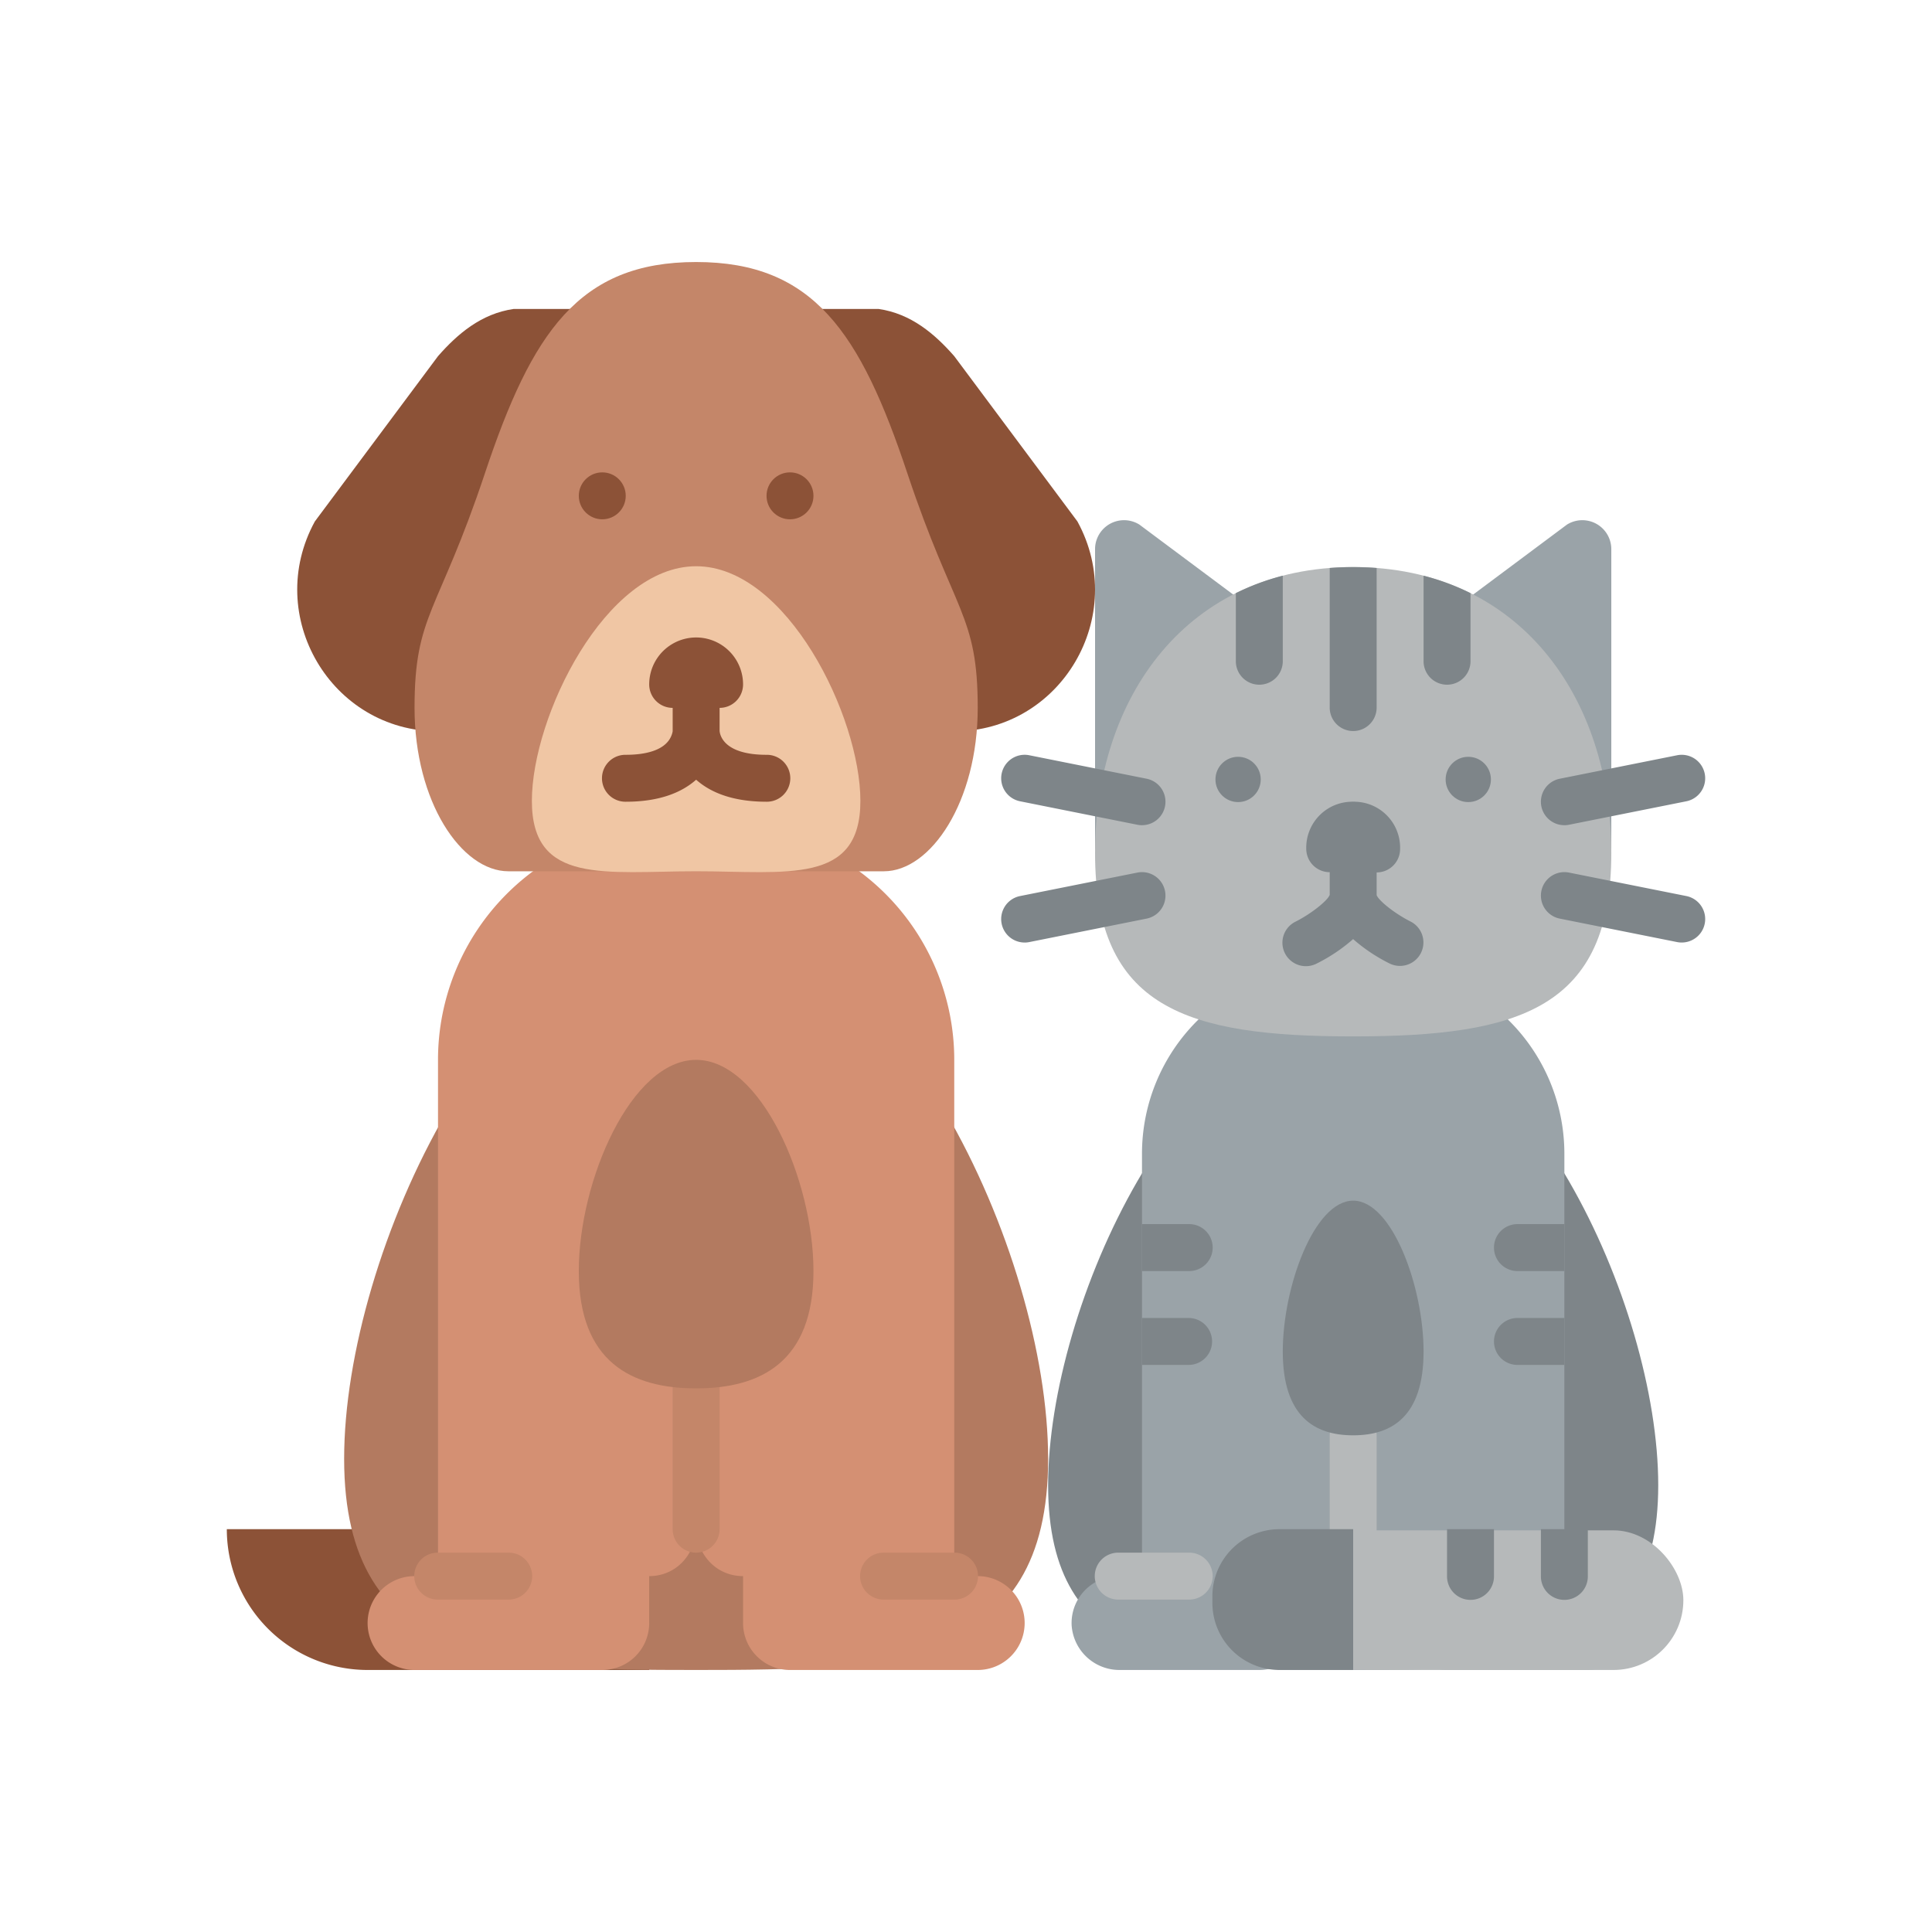 <svg xmlns="http://www.w3.org/2000/svg" xmlns:xlink="http://www.w3.org/1999/xlink" width="512" height="512" viewBox="0 0 512 512">
  <rect x="0" y="0" width="512" height="512" fill="#333333" stroke="none"/>
  <defs>
    <clipPath id="clip-Lekarna_ikona_28">
      <rect width="512" height="512"/>
    </clipPath>
  </defs>
  <g id="Lekarna_ikona_28" data-name="Lekarna_ikona – 28" clip-path="url(#clip-Lekarna_ikona_28)">
    <rect width="512" height="512" fill="#fff"/>
    <g id="nacin-mesto-uporabe-pripomocek-za-macke-in-pse" transform="translate(52.108 53.438)">
      <path id="Path_532" data-name="Path 532" d="M449.687,397.152c0,48.083-36.194,48.972-80.843,48.972S288,445.235,288,397.152,324.195,272,368.843,272,449.687,349.069,449.687,397.152Z" transform="translate(-62.345 -57.001)" fill="#7e8589"/>
      <path id="Path_533" data-name="Path 533" d="M432.811,417.687a12.437,12.437,0,0,1,12.425,13,12.7,12.7,0,0,1-12.814,11.875H395.541a12.479,12.479,0,0,1-12.479-12.479V417.727a.04.04,0,0,0-.041-.04c-6.977-.022-12.08-5.528-12.368-12.433l-.028,0-.028,0c-.288,6.905-5.392,12.411-12.368,12.433a.04.04,0,0,0-.041.04v12.355a12.479,12.479,0,0,1-12.479,12.479H308.826a12.694,12.694,0,0,1-12.815-11.875,12.437,12.437,0,0,1,12.427-13h6.177a.042.042,0,0,0,.042-.042V305.75A49.75,49.75,0,0,1,364.405,256h12.437a49.75,49.75,0,0,1,49.75,49.75V417.645a.042.042,0,0,0,.042.042Z" transform="translate(-64.126 -53.438)" fill="#9aa3a8"/>
      <path id="Path_534" data-name="Path 534" d="M390.219,445.312A6.219,6.219,0,0,1,384,439.094V414.219a6.219,6.219,0,0,1,12.437,0v24.875A6.219,6.219,0,0,1,390.219,445.312Z" transform="translate(-83.72 -87.283)" fill="#b6b9ba"/>
      <path id="Path_535" data-name="Path 535" d="M328.875,468.437H310.219a6.219,6.219,0,1,1,0-12.437h18.656a6.219,6.219,0,1,1,0,12.437Z" transform="translate(-65.907 -97.97)" fill="#b6b9ba"/>
      <path id="Path_536" data-name="Path 536" d="M405.312,375.978c0,17.172-8.353,22.209-18.656,22.209S368,393.15,368,375.978,376.353,336,386.656,336s18.656,22.8,18.656,39.978Z" transform="translate(-80.158 -71.251)" fill="#7e8589"/>
      <rect id="Rectangle_3" data-name="Rectangle 3" width="124" height="37" rx="18.5" transform="translate(270 352.123)" fill="#b6b9ba"/>
      <path id="Path_537" data-name="Path 537" d="M381.312,448v37.312H361.786A17.792,17.792,0,0,1,344,467.527v-1.741A17.792,17.792,0,0,1,361.786,448Z" transform="translate(-74.814 -96.189)" fill="#7e8589"/>
      <path id="Path_538" data-name="Path 538" d="M440.812,191.065V111.694a7.682,7.682,0,0,0-11.754-6.511l-31.777,23.7h-49.75l-31.777-23.7A7.682,7.682,0,0,0,304,111.694v79.372Z" transform="translate(-65.907 -19.597)" fill="#9aa3a8"/>
      <path id="Path_539" data-name="Path 539" d="M440.812,195.756c0,41.214-24.331,48.619-68.406,48.619S304,236.969,304,195.756,328.331,120,372.406,120,440.812,154.541,440.812,195.756Z" transform="translate(-65.907 -23.157)" fill="#b6b9ba"/>
      <path id="Path_540" data-name="Path 540" d="M396.437,120.241v37.071a6.219,6.219,0,0,1-12.437,0V120.241q3.043-.245,6.219-.241T396.437,120.241Z" transform="translate(-83.72 -23.157)" fill="#7e8589"/>
      <path id="Path_541" data-name="Path 541" d="M428.437,127.557v17.972a6.219,6.219,0,1,1-12.437,0V122.94a63.688,63.688,0,0,1,12.437,4.617Z" transform="translate(-90.845 -23.811)" fill="#7e8589"/>
      <path id="Path_542" data-name="Path 542" d="M364.437,122.94v22.589a6.219,6.219,0,1,1-12.437,0V127.557a63.686,63.686,0,0,1,12.437-4.617Z" transform="translate(-76.595 -23.811)" fill="#7e8589"/>
      <path id="Path_543" data-name="Path 543" d="M309.319,202.656a6.245,6.245,0,0,1-1.227-.121L277,196.316a6.219,6.219,0,0,1,2.439-12.2l31.094,6.219a6.219,6.219,0,0,1-1.213,12.318Z" transform="translate(-58.782 -37.406)" fill="#7e8589"/>
      <path id="Path_544" data-name="Path 544" d="M278.21,242.656A6.219,6.219,0,0,1,277,230.338l31.094-6.219a6.219,6.219,0,0,1,2.439,12.2l-31.094,6.219a6.242,6.242,0,0,1-1.227.121Z" transform="translate(-58.781 -46.313)" fill="#7e8589"/>
      <path id="Path_545" data-name="Path 545" d="M462.21,202.656A6.219,6.219,0,0,1,461,190.338l31.094-6.219a6.219,6.219,0,1,1,2.439,12.2l-31.094,6.219a6.244,6.244,0,0,1-1.227.121Z" transform="translate(-99.75 -37.406)" fill="#7e8589"/>
      <path id="Path_546" data-name="Path 546" d="M493.319,242.656a6.244,6.244,0,0,1-1.227-.121L461,236.316a6.219,6.219,0,0,1,2.439-12.2l31.094,6.219a6.219,6.219,0,0,1-1.213,12.318Z" transform="translate(-99.751 -46.313)" fill="#7e8589"/>
      <path id="Path_547" data-name="Path 547" d="M8,448H119.937v37.312H45.312A37.312,37.312,0,0,1,8,448Z" transform="translate(0 -96.189)" fill="#8c5237"/>
      <path id="Path_548" data-name="Path 548" d="M234.562,383.031c0,54.952-41.763,55.968-93.281,55.968S48,437.982,48,383.031,89.763,240,141.281,240,234.562,328.079,234.562,383.031Z" transform="translate(-8.906 -49.876)" fill="#b37a60"/>
      <path id="Path_549" data-name="Path 549" d="M217.687,407a12.437,12.437,0,1,1,0,24.875h-49.75A12.437,12.437,0,0,1,155.5,419.436V407c-7,0-12.121-5.514-12.409-12.433l-.028,0-.028,0c-.288,6.918-5.413,12.433-12.409,12.433v12.437a12.437,12.437,0,0,1-12.437,12.437H68.437a12.437,12.437,0,0,1,0-24.875h6.219V270.187A62.187,62.187,0,0,1,136.843,208h12.437a62.187,62.187,0,0,1,62.187,62.187V407Z" transform="translate(-10.688 -42.751)" fill="#d49073"/>
      <path id="Path_550" data-name="Path 550" d="M166.219,439.968A6.219,6.219,0,0,1,160,433.75V390.219a6.219,6.219,0,1,1,12.437,0V433.75A6.219,6.219,0,0,1,166.219,439.968Z" transform="translate(-33.844 -81.939)" fill="#c48669"/>
      <path id="Path_551" data-name="Path 551" d="M96.875,468.437H78.219a6.219,6.219,0,1,1,0-12.437H96.875a6.219,6.219,0,1,1,0,12.437Z" transform="translate(-14.25 -97.97)" fill="#c48669"/>
      <path id="Path_552" data-name="Path 552" d="M248.875,468.437H230.219a6.219,6.219,0,1,1,0-12.437h18.656a6.219,6.219,0,1,1,0,12.437Z" transform="translate(-48.095 -97.97)" fill="#c48669"/>
      <path id="Path_553" data-name="Path 553" d="M190.187,343.968c0,24.042-13.921,31.094-31.094,31.094S128,368.01,128,343.968,141.921,288,159.094,288,190.187,319.927,190.187,343.968Z" transform="translate(-26.719 -60.564)" fill="#b37a60"/>
      <path id="Path_554" data-name="Path 554" d="M131.5,32H89.374c-8.618,1.239-14.913,6.638-20.062,12.515l-32.64,43.8C23,113.325,40.985,143.937,69.365,143.937H131.5Z" transform="translate(-5.344 -3.563)" fill="#8c5237"/>
      <path id="Path_555" data-name="Path 555" d="M176,32h42.126c8.618,1.239,14.913,6.638,20.062,12.515l32.641,43.8c13.677,25.015-4.313,55.626-32.693,55.626H176Z" transform="translate(-37.407 -3.563)" fill="#8c5237"/>
      <path id="Path_556" data-name="Path 556" d="M146.625,16c-31.094,0-43.531,18.656-55.968,55.968S72,109.281,72,134.156s12.437,43.306,24.875,43.306h99.5c12.437,0,24.875-18.432,24.875-43.306s-6.219-24.875-18.656-62.187S177.718,16,146.625,16Z" transform="translate(-14.25)" fill="#c48669"/>
      <path id="Path_557" data-name="Path 557" d="M199.062,181.9c0,22.324-19.489,18.656-43.531,18.656S112,204.223,112,181.9s19.489-62.187,43.531-62.187S199.062,159.575,199.062,181.9Z" transform="translate(-23.157 -23.092)" fill="#f0c6a4"/>
      <circle id="Ellipse_20" data-name="Ellipse 20" cx="6.219" cy="6.219" r="6.219" transform="translate(151.031 71.744)" fill="#8c5237"/>
      <circle id="Ellipse_21" data-name="Ellipse 21" cx="6.219" cy="6.219" r="6.219" transform="translate(101.281 71.744)" fill="#8c5237"/>
      <path id="Path_558" data-name="Path 558" d="M179.531,175.094c-11.278,0-12.343-5.174-12.437-6.348v-6.09a6.219,6.219,0,0,0,6.219-6.219,12.437,12.437,0,1,0-24.875,0,6.219,6.219,0,0,0,6.219,6.219v6.219a5.977,5.977,0,0,1-1.088,2.487c-1.831,2.441-5.752,3.731-11.349,3.731a6.219,6.219,0,1,0,0,12.437c9.2,0,15-2.589,18.656-5.836,3.654,3.248,9.452,5.836,18.656,5.836a6.219,6.219,0,1,0,0-12.437Zm-12.437-6.219v0Z" transform="translate(-28.501 -28.501)" fill="#8c5237"/>
      <g id="Group_122" data-name="Group 122" transform="translate(250.53 146.993)">
        <path id="Path_559" data-name="Path 559" d="M424,460.437a6.219,6.219,0,1,0,12.437,0V448H424Z" transform="translate(-343.157 -243.182)" fill="#7e8589"/>
        <path id="Path_560" data-name="Path 560" d="M456,448v12.437a6.219,6.219,0,1,0,12.437,0V448Z" transform="translate(-350.282 -243.182)" fill="#7e8589"/>
        <path id="Path_561" data-name="Path 561" d="M332.437,344H320v12.437h12.437a6.219,6.219,0,1,0,0-12.437Z" transform="translate(-320 -220.026)" fill="#7e8589"/>
        <path id="Path_562" data-name="Path 562" d="M332.437,376H320v12.437h12.437a6.219,6.219,0,0,0,0-12.437Z" transform="translate(-320 -227.151)" fill="#7e8589"/>
        <path id="Path_563" data-name="Path 563" d="M440,382.219a6.219,6.219,0,0,0,6.219,6.219h12.437V376H446.219A6.219,6.219,0,0,0,440,382.219Z" transform="translate(-346.719 -227.151)" fill="#7e8589"/>
        <path id="Path_564" data-name="Path 564" d="M440,350.219a6.219,6.219,0,0,0,6.219,6.219h12.437V344H446.219A6.219,6.219,0,0,0,440,350.219Z" transform="translate(-346.719 -220.026)" fill="#7e8589"/>
        <circle id="Ellipse_22" data-name="Ellipse 22" cx="6" cy="6" r="6" transform="translate(80.47 0.13)" fill="#7e8589"/>
        <circle id="Ellipse_23" data-name="Ellipse 23" cx="6" cy="6" r="6" transform="translate(19.47 0.13)" fill="#7e8589"/>
        <path id="Path_565" data-name="Path 565" d="M401.867,231.747c-3.984-1.993-8.357-5.4-8.992-6.989V206.219a6.219,6.219,0,0,0-12.437,0v18.464c-.607,1.594-5,5.053-9,7.068A6.219,6.219,0,1,0,377,242.874a44.93,44.93,0,0,0,9.639-6.471,44.881,44.881,0,0,0,9.693,6.48,6.219,6.219,0,0,0,5.539-11.136Z" transform="translate(-330.687 -187.963)" fill="#7e8589"/>
        <path id="Path_566" data-name="Path 566" d="M388.437,200A12.181,12.181,0,0,0,376,212.437a6.219,6.219,0,0,0,12.437.125.176.176,0,0,0,0,.051.5.5,0,0,0,0-.089.545.545,0,0,1,0-.087,6.219,6.219,0,1,0,12.437,0A12.181,12.181,0,0,0,388.437,200Z" transform="translate(-332.469 -187.963)" fill="#7e8589"/>
      </g>
    </g>
  </g>
</svg>
